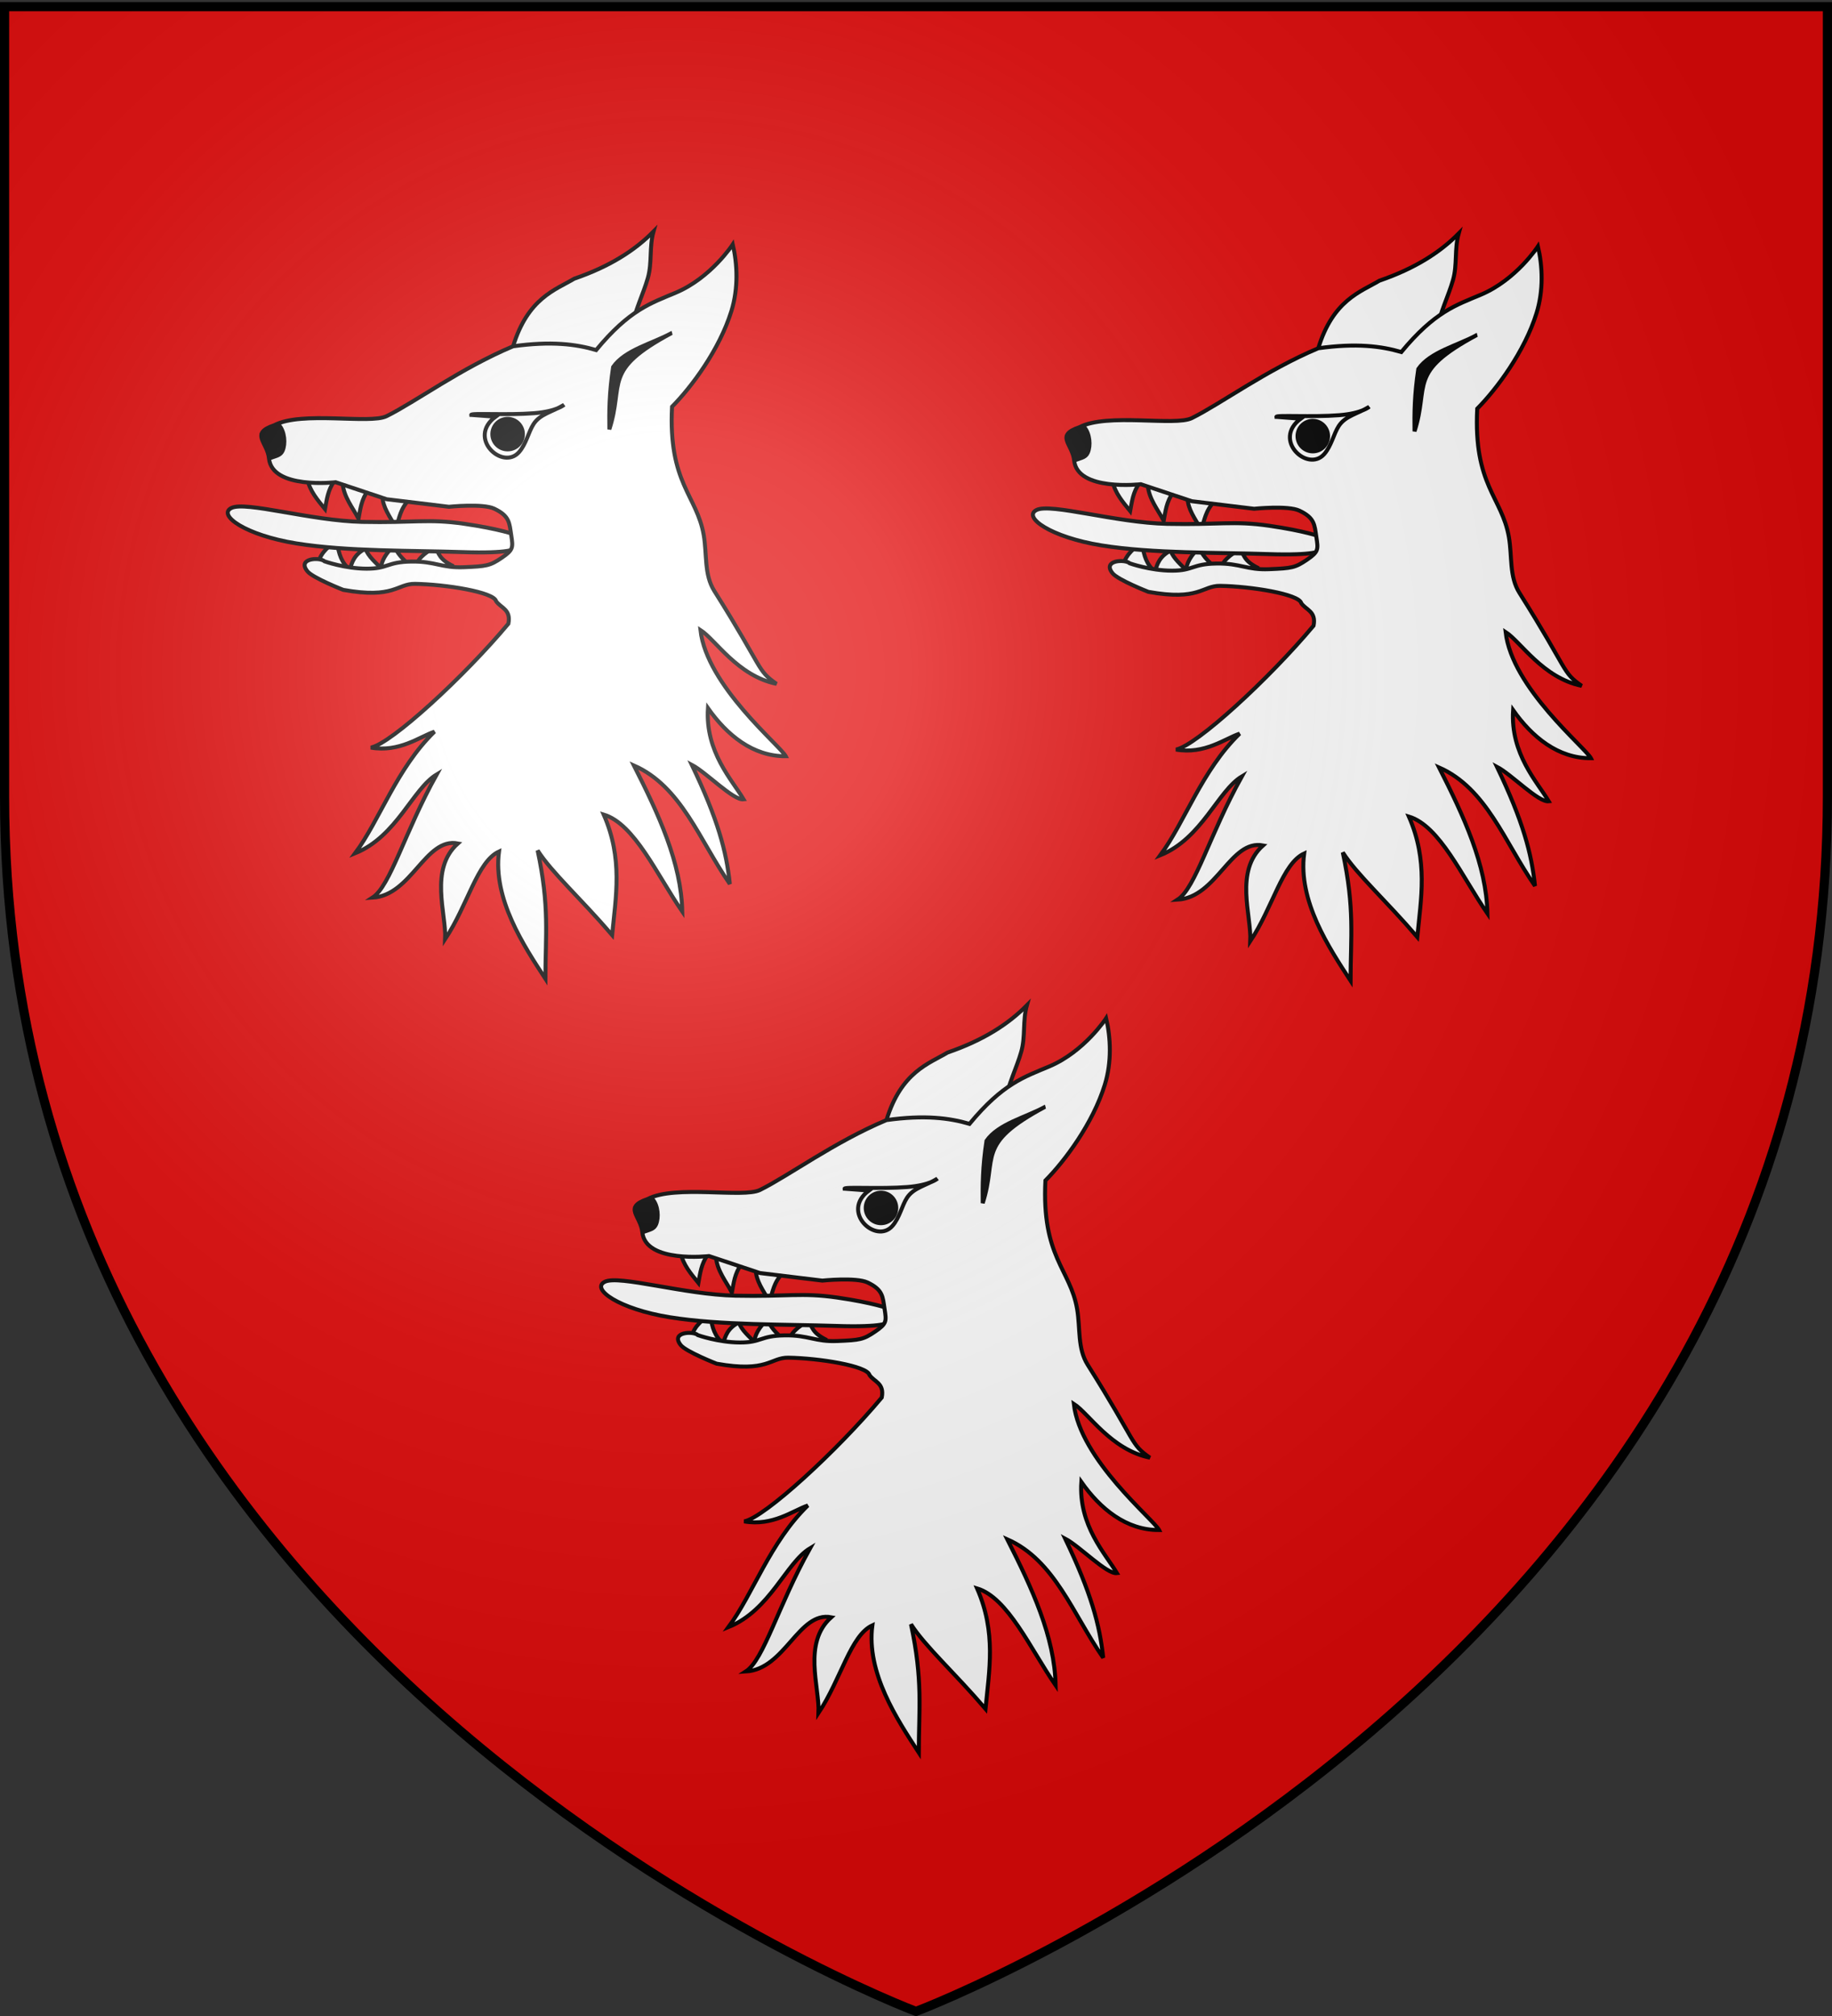 <?xml version="1.0" encoding="utf-8"?>
<svg version="1.1" width="600px" height="660px" xmlns="http://www.w3.org/2000/svg" xmlns:xlink="http://www.w3.org/1999/xlink">
  <rect width="100%" height="100%" fill="#333333" stroke="none"/>
  <defs>
    <path id="s" d="m300 658.5s-298.5-112.32-298.5-397.77v-258.55h597v258.55c0 285.45-298.5 397.77-298.5 397.77z"/>
    <g id="w" stroke="#000">
      <path d="m285 406.27c4.836-15.81 13.92-18.472 20.024-22.121 11.878-4.077 19.99-9.409 25.963-15.454-1.451 5.179-0.407 10.139-1.859 15.23-1.515 5.313-4.138 10.238-5.652 17.464l-13.749 9.209-24.727-4.327z" fill="#fff" stroke-width="1.303"/>
      <path d="m251.07 456.34c-3.06 3.091-3.301 6.182-4.398 9.273-1.989-3.416-4.475-6.832-4.447-10.248l8.845 0.975z" fill="#fff" stroke-width="1.303"/>
      <path d="m241.7 479.07c0.151-2.528 1.648-5.056 4.352-7.584 0.765 2.267 2.671 4.533 5.564 6.8l-9.915 0.784z" fill="#fff" stroke-width="1.303"/>
      <path d="m237.47 453.45c-2.206 3.091-2.516 6.182-3.091 9.273-1.996-3.725-4.789-7.053-5.231-11.555l8.322 2.282z" fill="#fff" stroke-width="1.303"/>
      <path d="m226.49 450.31c-2.204 3.091-2.519 6.182-3.091 9.273-2.438-2.997-4.968-5.906-5.754-9.725l8.845 0.452z" fill="#fff" stroke-width="1.303"/>
      <path d="m231.5 479.6c0.66-2.654 1.548-5.244 5.136-7.061 0.933 2.574 3.43 4.626 5.564 6.8l-10.7 0.261z" fill="#fff" stroke-width="1.303"/>
      <path d="m221.05 477.35c1.175-4.003 3.784-5.617 6.182-7.584 0.503 3.095 0.903 6.21 3.472 8.891l-9.654-1.307z" fill="#fff" stroke-width="1.303"/>
      <path d="m253.2 478.03c0.526-2.005 2.678-4.01 6.182-6.016 1.464 2.03 1.129 3.859 6.086 6.277l-12.268-0.261z" fill="#fff" stroke-width="1.303"/>
      <path d="m285.66 467.95s-4.992-1.867-16.737-3.567c-11.745-1.7-16.551-0.251-33.381-0.618s-38.177-6.864-42.813-4.546c-4.636 2.318 4.634 8.915 21.31 11.6 16.676 2.685 38.227 2.282 54.266 2.836 16.039 0.555 17.211-1.141 17.211-1.141l0.144-4.564z" fill="#fff" stroke-width="1.303"/>
      <path d="m374.29 540.48c-1.842-3.52-25.874-22.999-27.94-41.315 4.933 3.153 12.16 15.014 24.927 17.629-6.552-4.566-4.017-4.432-20.392-30.431-3.379-5.365-2.357-11.9-3.456-18.271-2.256-13.07-11.642-17-10.376-42.036 6.406-6.471 15.511-18.668 19.429-31.286 2.348-7.561 1.945-15.451 0.462-21.854 0 0-7.099 10.929-18.655 15.806-8.245 3.48-15.174 5.594-26.096 18.788-6.622-1.94-14.7-2.97-27.2-1.236-17.107 7.184-31.921 18.174-41.418 22.872-5.499 2.721-27.732-1.779-36.8 2.97-8.072 2.721-2.267 5.461-1.733 10.873 1.007 10.217 21.843 7.794 21.843 7.794l16.691 5.564 20.4 2.473s11.122-1.146 14.836 0.618c5.06 2.403 4.945 4.636 5.564 8.654 0.618 4.018 0.773 4.791-3.091 7.418-3.864 2.627-4.945 2.782-12.364 3.091-7.418 0.309-9.333-1.976-17.309-1.855-7.976 0.121-7.501 2.356-14.594 2.34-7.093-0.016-13.778-2.404-13.778-2.404-1.424-1.424-9.159-1.096-5.592 3.276 1.764 2.162 11.71 6.061 11.71 6.061 16.73 3.01 17.619-2.052 23.491-1.964 10.026 0.151 25.91 2.69 26.581 5.673 1.547 2.251 4.954 2.642 4.025 7.368-14.5 17.331-38.38 39.293-45.058 40.558 9.377 1.651 16.064-3.606 20.847-5.21-12.454 12.135-17.886 28.887-25.997 39.816 13.71-5.534 18.811-21.076 26.741-25.832-10.538 18.927-15.168 36.563-21.068 40.364 12.92-0.769 17.276-19.806 28-17.757-9.473 8.448-3.788 22.897-4.182 31.345 7.418-11.155 10.483-25.419 17.64-28.702-2.06 15.5 8.154 30.897 15.197 41.674 0.031-14.472 1.392-23.632-2.546-42.026 4.627 7.227 14.213 15.817 24.401 27.699 1.202-12.617 3.597-24.936-2.765-39.444 10.089 3.035 17.443 19.739 25.735 31.759-0.324-15.944-7.765-31.888-15.844-47.832 15.561 6.837 21.477 24.518 31.42 38.79-1.121-10.698-3.929-21.192-12.462-39.007 4.816 2.525 13.6 11.724 16.97 11.297-3.706-6.277-12.613-15.491-11.674-29.855 6.2 8.797 14.727 15.823 25.48 15.747z" fill="#fff" stroke-width="1.303"/>
      <path d="m271.27 428.74c-0.113-0.681 11.714 0.147 20.569-0.554 7.515-0.595 9.849-2.75 9.849-2.75-3.777 2.323-7.792 2.933-9.983 6.298-1.661 2.551-2.399 6.521-4.789 9.22-5.363 6.056-17.082-4.644-7.673-11.618l-7.972-0.596z" fill="#fff" stroke-width="1.303"/>
      <path d="m336.92 401.94c-6.307 3.466-15.281 5.522-19.163 11.127-1.288 8.552-1.319 14.59-1.236 20.4 4.917-15.204-2.498-19.251 20.4-31.527z" stroke-width="1.303"/>
      <path transform="matrix(.349 0 0 .349 29.916 429.91)" d="m740.43 14.681a14.681 14.681 0 1 1-29.362 0 14.681 14.681 0 1 1 29.362 0z" stroke-linecap="round" stroke-linejoin="round" stroke-width="3"/>
      <path d="m202.65 435.23c1.053 2.963 2.106 5.561 3.159 7.673 1.851-0.651 3.16-0.845 3.852-2.417 1.007-2.289 0.705-6.249-1.144-8.416-1.956 0.688-3.912 0.51-5.867 3.159z" stroke-width="1"/>
    </g>
    <radialGradient id="a" cx="220" cy="220" r="390" gradientUnits="userSpaceOnUse">
      <stop stop-color="#fff" stop-opacity=".314" offset="0"/>
      <stop stop-color="#fff" stop-opacity=".25" offset=".2"/>
      <stop stop-color="#6b6b6b" stop-opacity=".125" offset=".6"/>
      <stop stop-opacity=".125" offset="1"/>
    </radialGradient>
  </defs>
  <use xlink:href="#s" fill="#e20909"/>
  <use xlink:href="#w" transform="translate(5.332 -39.577)"/>
  <use xlink:href="#w" transform="translate(-116.95 -292.91)"/>
  <use xlink:href="#w" transform="translate(146.75 -292.26)"/>
  <use xlink:href="#s" fill="url(#a)" stroke="#000" stroke-width="3"/>
</svg>
